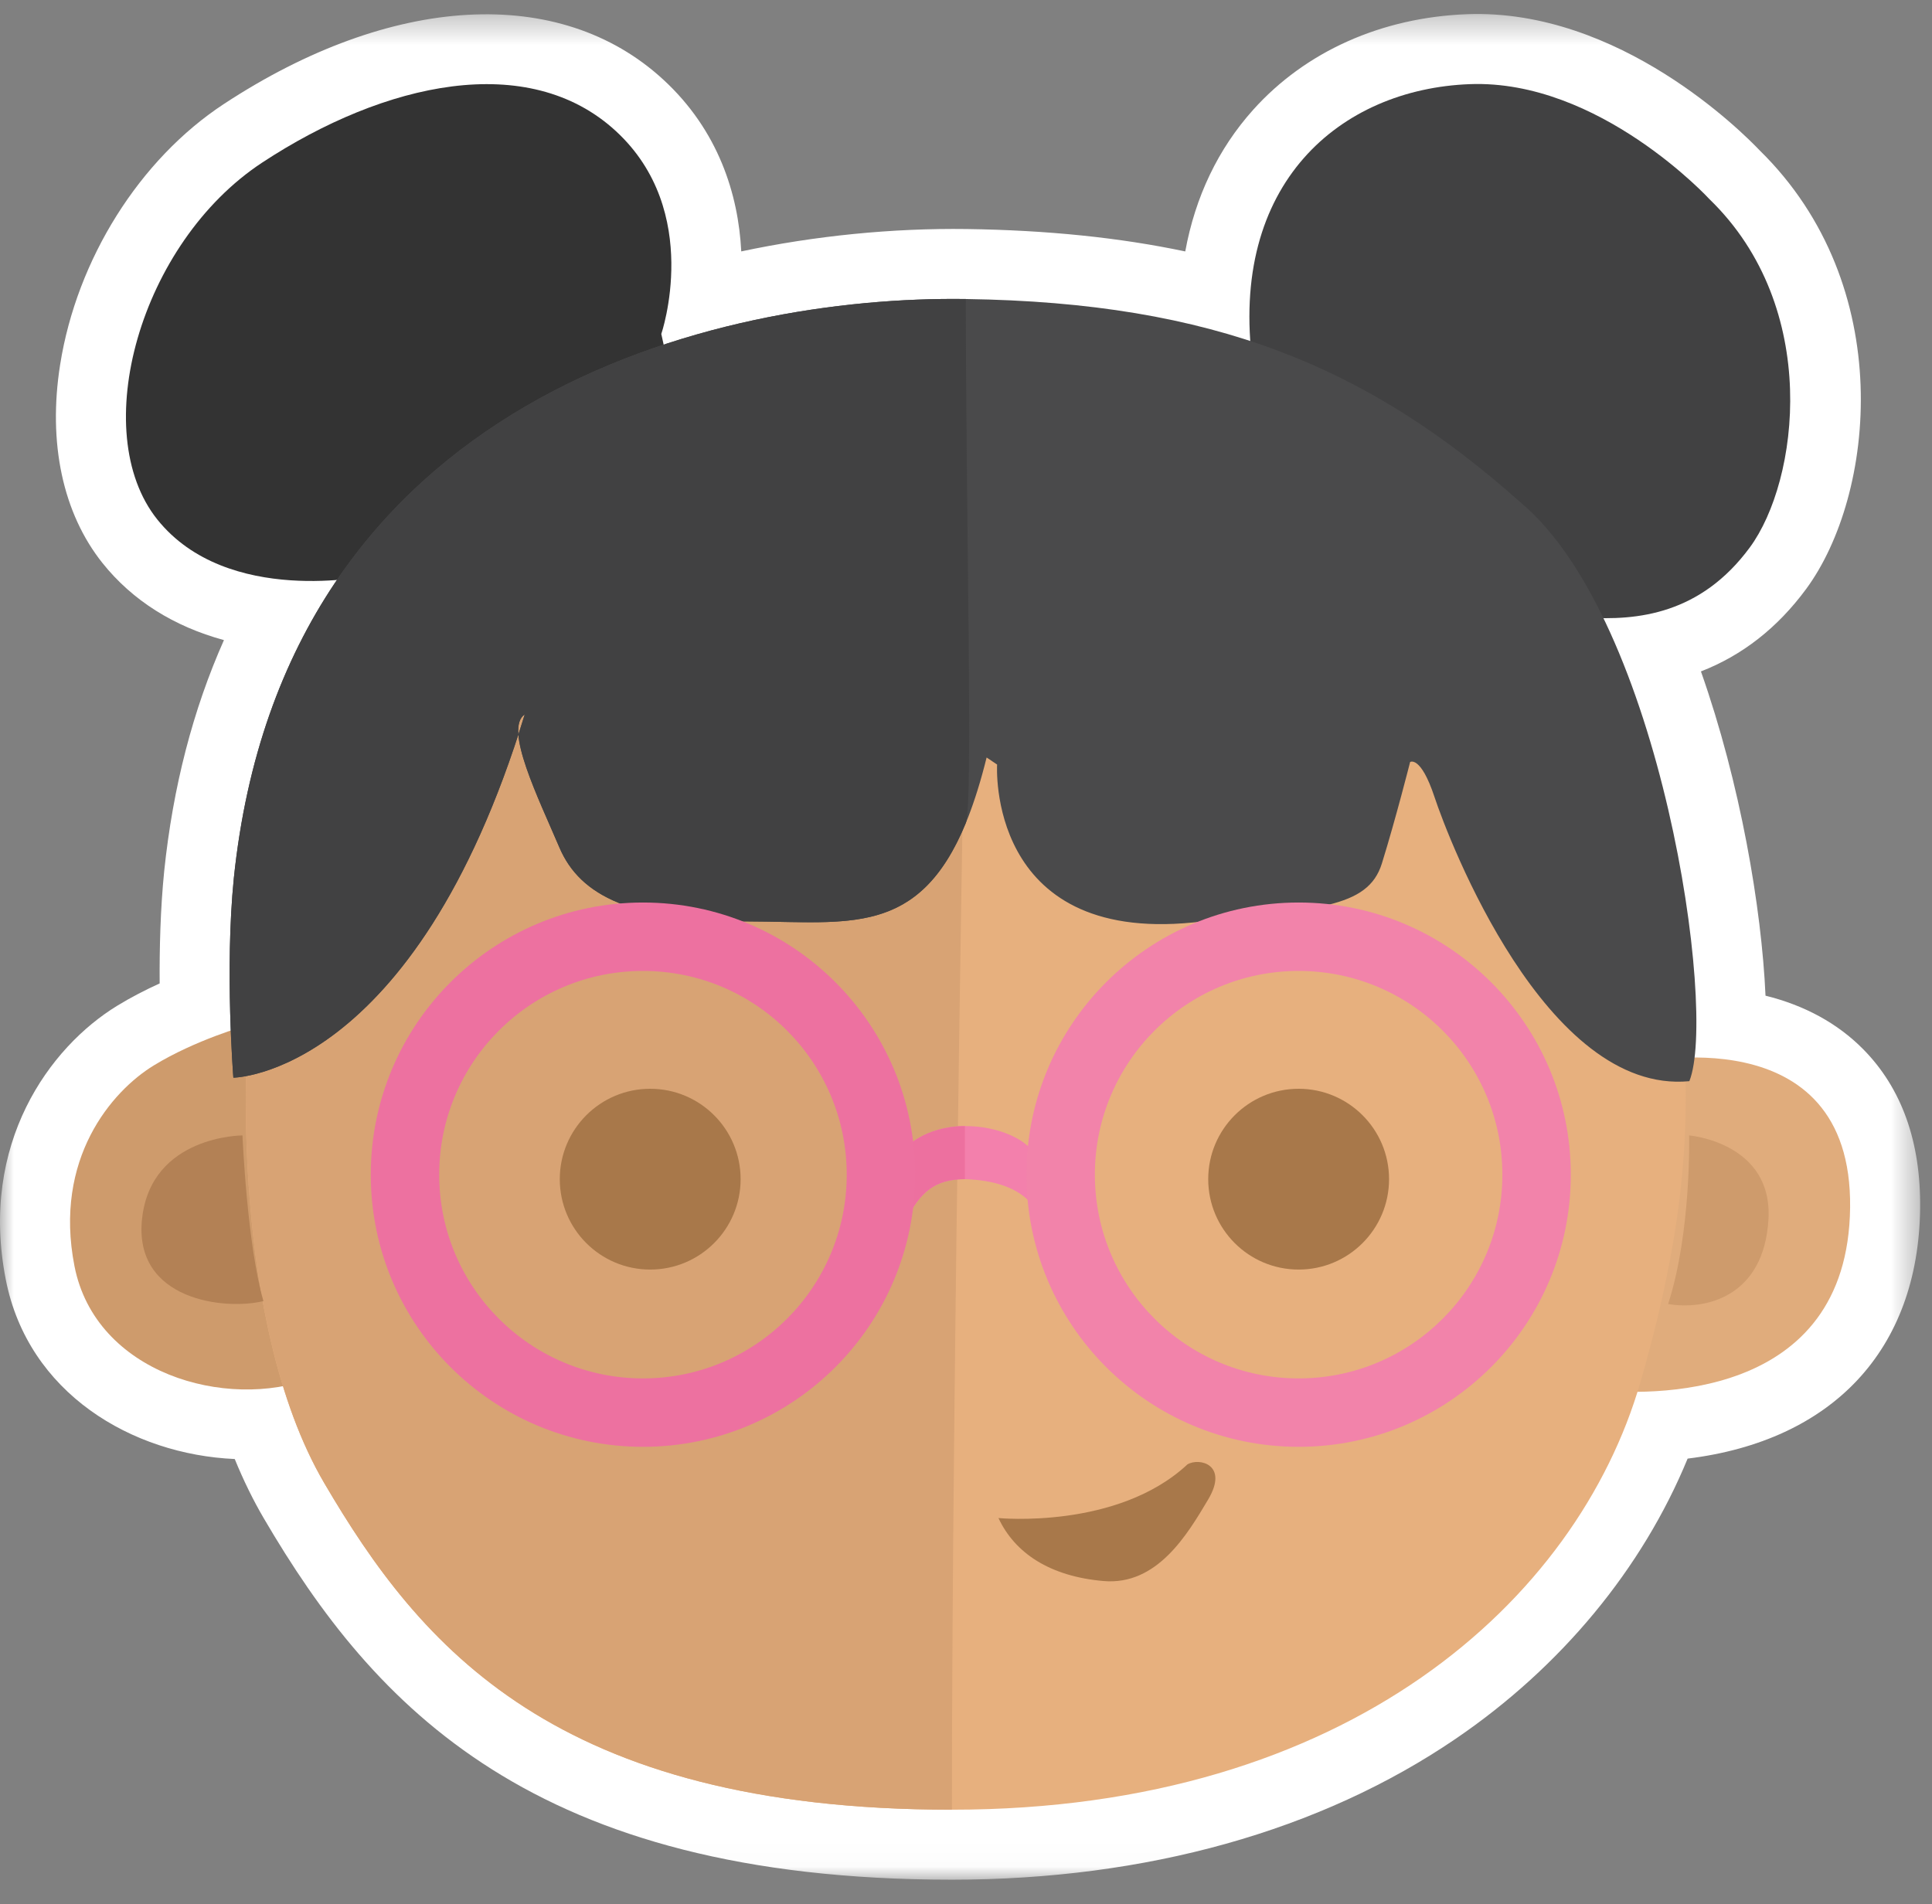 <?xml version="1.0" encoding="UTF-8"?>
<svg width="70px" height="69px" viewBox="0 0 70 69" version="1.1" xmlns="http://www.w3.org/2000/svg" xmlns:xlink="http://www.w3.org/1999/xlink">
    <rect x="0" y="0" width="70" height="69" fill="#808080" stroke="none"/>
    <!-- Generator: sketchtool 59.1 (101010) - https://sketch.com -->
    <title>1D9CE541-B9DF-4507-9823-94C171D9F756</title>
    <desc>Created with sketchtool.</desc>
    <defs>
        <polygon id="path-1" points="0 0.367 69.57 0.367 69.57 67.971 0 67.971"></polygon>
    </defs>
    <g id="style-guide" stroke="none" stroke-width="1" fill="none" fill-rule="evenodd">
        <g id="UPDATED--03_Style-guide-/-UI" transform="translate(-1195, -3028)">
            <g id="Group-6" transform="translate(1174, 3011)">
                <g id="编组" transform="translate(21, 17)">
                    <path d="M67.033,43.759 C67.089,39.106 63.694,38.321 61.396,38.32 C61.753,35.349 60.653,27.687 58.092,22.399 C59.847,22.416 61.822,21.977 63.398,19.838 C65.173,17.429 65.998,11.151 61.94,7.22 C61.94,7.22 57.945,2.872 53.253,3.049 C48.776,3.218 44.878,6.346 45.303,12.362 C42.345,11.391 39.009,10.892 34.994,10.834 C31.873,10.79 27.933,11.201 24.045,12.491 L23.96,12.102 C23.96,12.102 25.481,7.664 22.311,4.747 C19.141,1.831 13.942,2.972 9.503,5.889 C5.065,8.805 3.163,15.653 5.699,18.824 C7.464,21.03 10.518,21.148 12.213,21.015 C10.295,23.835 8.933,27.379 8.472,31.821 C8.278,33.753 8.305,35.893 8.361,37.342 C7.709,37.562 6.578,37.991 5.572,38.606 C4.05,39.536 1.937,41.988 2.698,45.876 C3.376,49.345 7.212,50.79 10.253,50.224 C10.637,51.474 11.125,52.674 11.748,53.739 C15.215,59.657 20.118,65.575 34.49,65.575 C48.661,65.575 56.91,58.177 59.326,50.433 C62.244,50.403 66.964,49.442 67.033,43.759" id="Fill-1" fill="#FFFFFF"></path>
                    <g transform="translate(0, 0.14)">
                        <mask id="mask-2" fill="white">
                            <use xlink:href="#path-1"></use>
                        </mask>
                        <g id="Clip-4"></g>
                        <path d="M12.014,47.176 L12.678,49.34 C13.032,50.494 13.455,51.496 13.937,52.317 C17.073,57.671 21.243,62.898 34.49,62.898 C47.943,62.898 54.89,55.997 56.905,49.537 L57.455,47.775 L59.3,47.757 C64.448,47.704 64.484,44.714 64.498,43.588 C64.51,42.58 64.307,41.857 63.896,41.441 C63.273,40.81 62.062,40.717 61.395,40.716 L58.536,40.715 L58.878,37.877 C59.191,35.268 58.128,28.15 55.809,23.365 L54.027,19.684 L58.116,19.723 C59.63,19.747 60.545,19.294 61.356,18.193 C62.404,16.772 63.265,11.896 60.175,8.902 L60.072,8.796 C59.174,7.832 56.188,5.342 53.349,5.443 C51.634,5.508 50.154,6.141 49.181,7.225 C48.142,8.382 47.689,10.003 47.833,12.043 L48.099,15.808 L44.513,14.631 C41.801,13.742 38.676,13.284 34.958,13.23 C32.985,13.202 29.05,13.363 24.844,14.758 L22.177,15.642 L21.329,11.815 L21.561,11.14 C21.592,11.041 22.478,8.207 20.594,6.474 C18.264,4.331 13.914,5.886 10.896,7.868 C9.027,9.096 7.572,11.448 7.189,13.861 C6.972,15.234 7.155,16.444 7.679,17.099 C8.757,18.447 11.071,18.42 12.015,18.347 L17.28,17.936 L14.31,22.302 C12.498,24.966 11.382,28.209 10.995,31.943 C10.816,33.716 10.842,35.729 10.895,37.103 L10.968,38.996 L9.175,39.603 C8.672,39.774 7.706,40.134 6.895,40.63 C6.656,40.776 4.579,42.145 5.187,45.249 C5.58,47.263 8.113,47.903 9.789,47.59 L12.014,47.176 Z M34.49,67.971 C19.318,67.971 13.542,61.68 9.56,54.88 C9.176,54.225 8.823,53.506 8.505,52.728 C4.784,52.564 1.015,50.347 0.209,46.223 C-0.753,41.31 1.785,37.808 4.249,36.302 C4.756,35.992 5.282,35.723 5.785,35.495 C5.776,34.229 5.812,32.786 5.949,31.427 C6.265,28.379 6.991,25.578 8.114,23.054 C6.303,22.562 4.8,21.62 3.718,20.268 C2.276,18.464 1.729,15.907 2.18,13.067 C2.785,9.252 5.057,5.635 8.11,3.629 C14.186,-0.363 20.284,-0.703 24.028,2.741 C26.031,4.583 26.753,6.907 26.857,8.97 C29.525,8.403 32.327,8.123 35.031,8.159 C37.938,8.2 40.553,8.467 42.944,8.971 C43.305,6.993 44.135,5.253 45.406,3.837 C47.305,1.721 50.058,0.491 53.158,0.374 C58.68,0.168 63.164,4.687 63.749,5.302 C68.765,10.211 67.938,17.811 65.44,21.202 C64.403,22.609 63.128,23.607 61.628,24.189 C63.054,28.228 63.827,32.766 63.968,35.939 C65.382,36.288 66.581,36.941 67.505,37.877 C68.904,39.293 69.598,41.236 69.57,43.65 C69.507,48.773 66.396,52.068 61.146,52.713 C59.506,56.697 56.572,60.256 52.744,62.864 C47.84,66.205 41.527,67.971 34.49,67.971 L34.49,67.971 Z" id="Fill-3" fill="#FFFFFF" mask="url(#mask-2)"></path>
                    </g>
                    <path d="M8.905,37.169 C8.905,37.169 7.094,37.676 5.572,38.606 C4.05,39.536 1.937,41.988 2.698,45.876 C3.458,49.765 8.193,51.118 11.321,49.934 C14.449,48.751 8.905,37.169 8.905,37.169" id="Fill-5" fill="#CE9B6C"></path>
                    <path d="M59.34,38.521 C59.34,38.521 67.118,36.737 67.033,43.759 C66.949,50.78 59.763,50.594 57.649,50.349 C55.536,50.104 59.34,38.521 59.34,38.521" id="Fill-7" fill="#E0AC7C"></path>
                    <path d="M8.958,37.76 C8.958,37.76 8.282,47.821 11.748,53.739 C15.214,59.657 20.118,65.575 34.49,65.575 C48.862,65.575 57.147,57.966 59.429,50.104 C61.712,42.241 60.921,38.817 61.036,35.985 C61.15,33.154 47.34,19.753 47.34,19.753 L34.997,22.654 L17.243,23.98 L8.958,37.76 Z" id="Fill-9" fill="#E7B07E"></path>
                    <path d="M8.958,37.76 C8.958,37.76 8.282,47.821 11.748,53.739 C15.214,59.657 20.118,65.575 34.49,65.575 C34.49,49.934 34.997,22.654 34.997,22.654 L17.243,23.98 L8.958,37.76 Z" id="Fill-11" fill="#D8A374"></path>
                    <path d="M23.96,12.102 C23.96,12.102 25.481,7.664 22.311,4.747 C19.141,1.831 13.942,2.972 9.503,5.889 C5.065,8.805 3.163,15.653 5.699,18.823 C8.235,21.994 13.434,20.852 13.434,20.852 L24.325,13.751 L23.96,12.102 Z" id="Fill-13" fill="#333333"></path>
                    <path d="M61.94,7.22 C61.94,7.22 57.945,2.872 53.253,3.049 C48.561,3.226 44.503,6.649 45.391,13.244 C46.278,19.838 55.536,22.247 57.438,22.374 C59.34,22.501 61.623,22.247 63.398,19.838 C65.173,17.428 65.998,11.151 61.94,7.22" id="Fill-15" fill="#414142"></path>
                    <path d="M34.994,10.835 C26.023,10.706 10.289,14.325 8.472,31.821 C8.14,35.123 8.455,39.05 8.455,39.05 C8.455,39.05 14.999,39.002 19.012,25.887 C18.25,26.392 19.512,28.931 20.268,30.708 C21.025,32.486 22.925,33.378 27.11,33.388 C31.294,33.398 34.083,34.166 35.747,27.448 L36.127,27.703 C36.127,27.703 35.731,34.169 43.215,33.427 C47.654,32.93 49.556,32.935 50.068,31.288 C50.579,29.64 51.091,27.612 51.091,27.612 C51.091,27.612 51.472,27.36 51.976,28.883 C52.48,30.406 56.008,39.671 61.208,39.177 C62.228,36.643 60.192,22.461 55.082,18.196 C49.562,13.279 43.966,10.963 34.994,10.835" id="Fill-17" fill="#4A4A4B"></path>
                    <path d="M34.994,10.835 C26.023,10.706 10.289,14.325 8.472,31.821 C8.14,35.123 8.455,39.05 8.455,39.05 C8.455,39.05 14.999,39.002 19.012,25.887 C18.25,26.392 19.512,28.931 20.268,30.708 C21.025,32.486 22.925,33.378 27.11,33.388 C30.717,33.396 33.286,33.968 34.993,29.823 C35.267,29.159 34.994,18.697 34.994,10.835" id="Fill-19" fill="#414142"></path>
                    <path d="M32.787,41.614 C32.787,41.614 33.489,40.811 34.96,40.804 C36.176,40.798 37.275,41.311 37.528,41.903 C37.19,42.649 37.528,43.869 37.528,43.869 C37.528,43.869 37.126,42.791 34.96,42.727 C33.883,42.727 33.344,43.192 32.836,44.197 C32.921,43.256 32.787,41.614 32.787,41.614" id="Fill-21" fill="#F380AC"></path>
                    <path d="M32.787,41.614 C32.787,41.614 33.489,40.811 34.96,40.804 L34.96,42.727 C33.883,42.727 33.344,43.192 32.836,44.197 C32.921,43.256 32.787,41.614 32.787,41.614" id="Fill-23" fill="#ED709F"></path>
                    <path d="M23.296,49.947 C19.219,49.947 15.913,46.641 15.913,42.564 C15.913,38.487 19.219,35.182 23.296,35.182 C27.373,35.182 30.678,38.487 30.678,42.564 C30.678,46.641 27.373,49.947 23.296,49.947 M23.296,32.703 C17.85,32.703 13.434,37.118 13.434,42.564 C13.434,48.011 17.85,52.426 23.296,52.426 C28.742,52.426 33.157,48.011 33.157,42.564 C33.157,37.118 28.742,32.703 23.296,32.703" id="Fill-25" fill="#ED71A0"></path>
                    <path d="M47.052,49.947 C42.975,49.947 39.669,46.641 39.669,42.564 C39.669,38.487 42.975,35.182 47.052,35.182 C51.129,35.182 54.434,38.487 54.434,42.564 C54.434,46.641 51.129,49.947 47.052,49.947 M47.052,32.703 C41.605,32.703 37.19,37.118 37.19,42.564 C37.19,48.011 41.605,52.426 47.052,52.426 C52.498,52.426 56.913,48.011 56.913,42.564 C56.913,37.118 52.498,32.703 47.052,32.703" id="Fill-27" fill="#F283AA"></path>
                    <path d="M26.834,42.727 C26.834,44.536 25.367,46.003 23.558,46.003 C21.749,46.003 20.282,44.536 20.282,42.727 C20.282,40.919 21.749,39.452 23.558,39.452 C25.367,39.452 26.834,40.919 26.834,42.727" id="Fill-29" fill="#A8784A"></path>
                    <path d="M50.328,42.727 C50.328,44.536 48.861,46.003 47.052,46.003 C45.243,46.003 43.776,44.536 43.776,42.727 C43.776,40.919 45.243,39.452 47.052,39.452 C48.861,39.452 50.328,40.919 50.328,42.727" id="Fill-31" fill="#A8784A"></path>
                    <path d="M8.785,41.142 C8.785,41.142 8.954,45.116 9.545,47.144 C8.193,47.483 4.811,47.144 5.149,44.144 C5.487,41.142 8.785,41.142 8.785,41.142" id="Fill-33" fill="#B38155"></path>
                    <path d="M61.2,41.142 C61.2,41.142 61.284,44.651 60.439,47.251 C61.792,47.483 63.905,46.997 64.074,44.196 C64.244,41.396 61.2,41.142 61.2,41.142" id="Fill-35" fill="#CE9B6C"></path>
                    <path d="M36.176,55.007 C36.176,55.007 40.487,55.43 43.023,53.063 C43.447,52.809 44.528,53.063 43.776,54.331 C43.023,55.599 41.926,57.459 39.981,57.289 C38.036,57.121 36.768,56.275 36.176,55.007" id="Fill-37" fill="#A8784A"></path>
                </g>
            </g>
        </g>
    </g>
</svg>